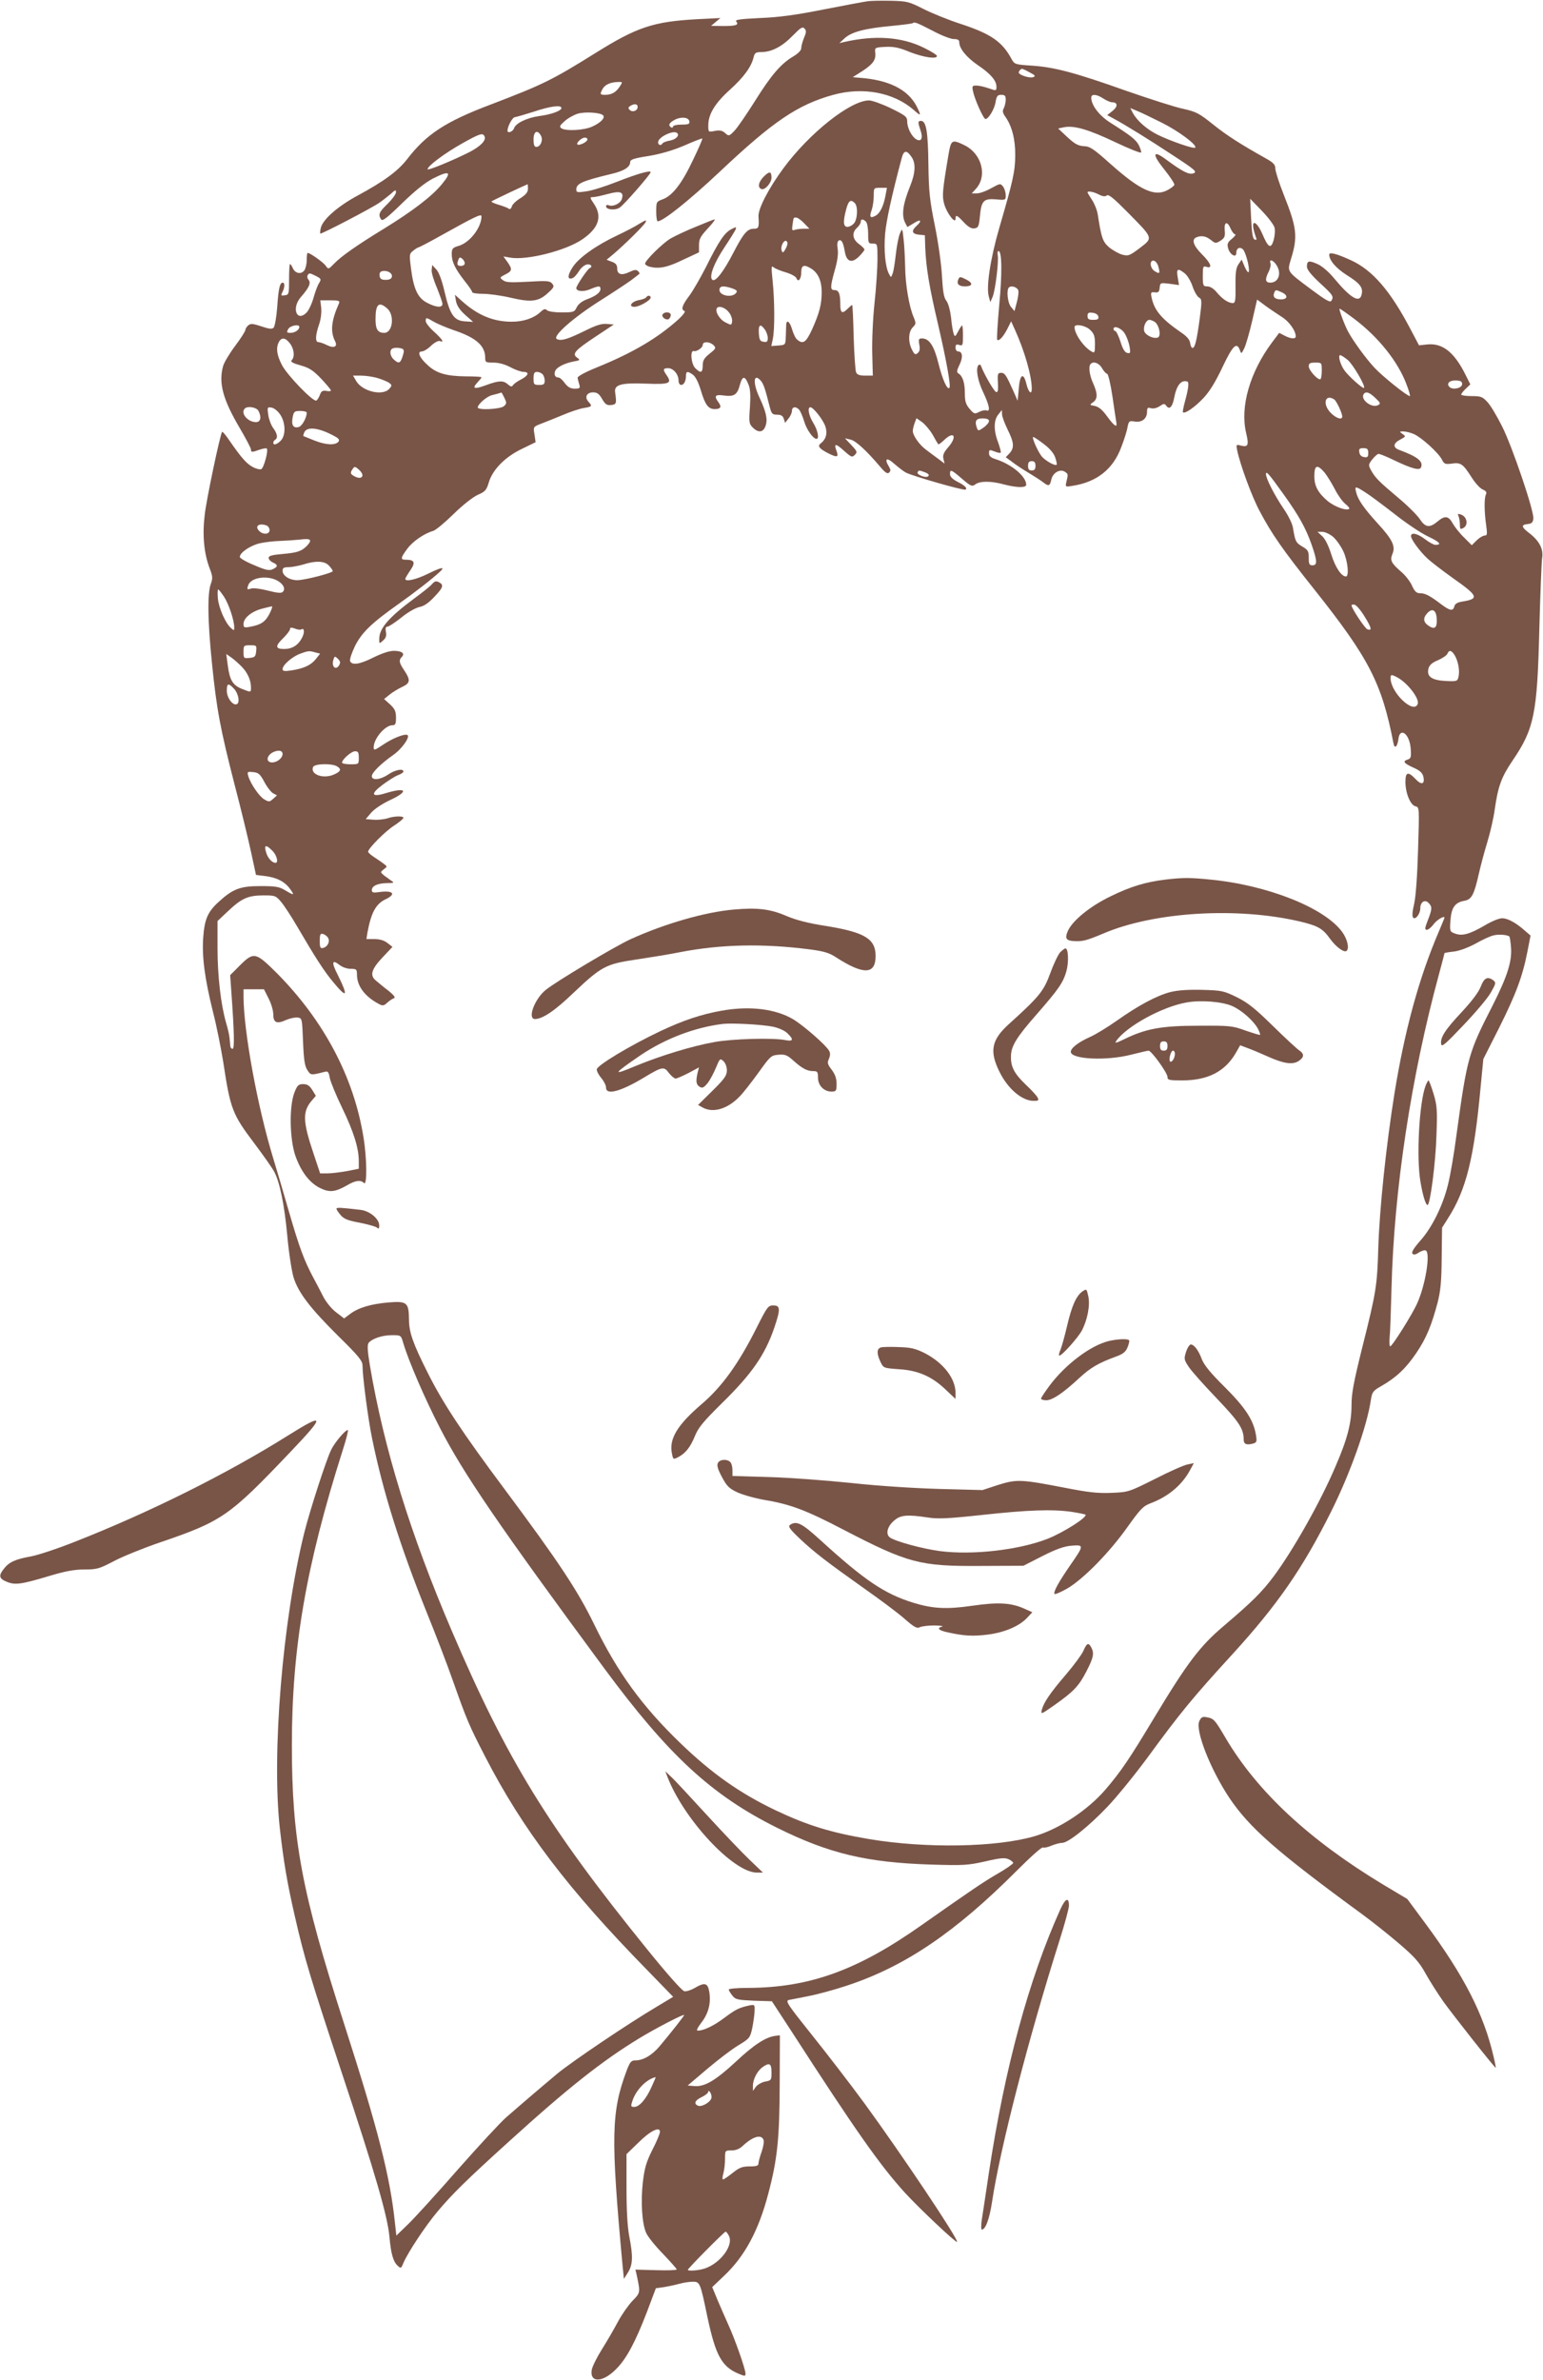 <?xml version="1.0" standalone="no"?>
<!DOCTYPE svg PUBLIC "-//W3C//DTD SVG 20010904//EN"
 "http://www.w3.org/TR/2001/REC-SVG-20010904/DTD/svg10.dtd">
<svg version="1.0" xmlns="http://www.w3.org/2000/svg"
 width="830pt" height="1280pt" viewBox="0 0 830 1280"
 preserveAspectRatio="xMidYMid meet">
<g transform="translate(0,1280) scale(0.1,-0.1)"
fill="#795548" stroke="none">
<path d="M4665 12793 c-16 -2 -122 -22 -235 -44 -151 -30 -241 -42 -342 -46
-105 -5 -136 -9 -128 -18 16 -19 0 -25 -69 -25 l-66 1 25 21 25 21 -121 -6
c-240 -13 -327 -42 -554 -184 -231 -144 -280 -168 -560 -275 -244 -92 -347
-160 -450 -294 -50 -64 -123 -118 -265 -195 -108 -58 -187 -128 -199 -173 -4
-16 -5 -30 -3 -32 4 -5 275 136 318 166 19 13 46 35 62 48 23 22 27 23 27 8 0
-10 -20 -37 -45 -62 -46 -44 -52 -58 -35 -84 7 -11 31 7 113 87 70 68 124 111
166 133 89 45 103 37 50 -28 -54 -67 -161 -148 -314 -242 -144 -88 -230 -148
-269 -189 -29 -30 -30 -30 -44 -10 -12 18 -84 69 -97 69 -3 0 -5 -17 -5 -38 0
-21 -6 -46 -13 -56 -17 -23 -49 -17 -62 12 -5 12 -12 22 -15 22 -3 0 -5 -37
-5 -82 0 -79 -1 -83 -23 -86 -21 -3 -22 -1 -13 17 13 24 14 51 2 51 -16 0 -23
-32 -30 -133 -4 -54 -13 -103 -19 -109 -9 -9 -25 -7 -66 7 -45 15 -57 16 -70
6 -9 -8 -16 -19 -16 -25 0 -7 -25 -46 -55 -86 -30 -40 -60 -90 -65 -109 -25
-90 -1 -179 88 -330 34 -58 62 -111 62 -118 0 -16 5 -16 47 -1 18 6 35 9 38 6
10 -9 -16 -106 -30 -111 -7 -3 -28 2 -46 12 -33 18 -60 48 -127 145 -18 27
-35 46 -37 44 -10 -10 -85 -364 -94 -448 -13 -107 -4 -206 27 -287 16 -41 17
-53 6 -83 -19 -52 -17 -200 6 -425 25 -250 46 -359 122 -655 34 -129 73 -291
88 -360 l27 -125 49 -6 c63 -8 106 -30 134 -69 26 -36 23 -37 -27 -7 -32 19
-52 22 -133 22 -108 0 -148 -15 -225 -86 -58 -53 -75 -93 -82 -192 -7 -103 8
-218 52 -396 20 -77 44 -199 56 -273 38 -252 49 -280 166 -435 52 -69 100
-138 108 -154 30 -56 55 -179 70 -341 8 -91 24 -194 34 -227 26 -83 88 -164
240 -315 112 -110 131 -134 131 -160 0 -58 30 -287 51 -389 59 -290 152 -584
294 -937 48 -118 111 -282 140 -365 76 -215 88 -243 174 -410 203 -394 447
-715 874 -1151 l138 -142 -88 -53 c-157 -93 -456 -295 -535 -360 -42 -35 -109
-92 -150 -127 -40 -35 -97 -83 -125 -108 -29 -25 -144 -149 -257 -277 -112
-128 -233 -261 -269 -296 l-65 -63 -7 63 c-26 254 -91 507 -275 1079 -227 704
-280 988 -280 1495 0 524 76 966 274 1588 19 59 31 107 27 107 -14 0 -69 -65
-89 -105 -27 -54 -115 -326 -146 -450 -116 -470 -175 -1184 -131 -1585 20
-177 39 -293 81 -475 52 -228 83 -330 255 -849 176 -530 244 -763 254 -876 8
-90 20 -132 44 -154 17 -16 19 -15 31 15 24 56 118 199 184 277 78 93 155 169
386 378 316 287 500 432 697 552 90 55 243 134 243 126 0 -5 -69 -93 -132
-168 -42 -49 -88 -76 -132 -76 -21 0 -28 -9 -46 -57 -82 -220 -85 -354 -22
-1038 l8 -80 22 35 c26 42 28 85 7 193 -10 52 -15 140 -15 261 l0 182 63 61
c64 64 117 90 117 59 0 -9 -18 -53 -41 -97 -33 -66 -42 -98 -51 -173 -12 -105
-5 -220 17 -272 8 -20 49 -71 90 -113 41 -43 75 -81 75 -85 0 -4 -50 -6 -111
-4 l-111 3 7 -30 c20 -95 20 -94 -23 -138 -22 -23 -57 -73 -78 -112 -20 -38
-59 -105 -86 -148 -27 -43 -52 -93 -55 -111 -12 -72 61 -69 134 7 54 55 101
144 162 302 l49 130 44 6 c24 4 61 12 83 18 22 6 54 11 72 11 38 0 40 -6 78
-189 44 -207 77 -268 168 -306 34 -14 37 -14 37 1 0 24 -56 183 -92 262 -17
37 -43 98 -59 135 l-28 68 63 60 c111 104 187 244 239 444 49 185 60 297 61
585 l1 265 -25 -3 c-52 -7 -115 -48 -211 -138 -110 -102 -169 -137 -224 -132
l-36 3 106 90 c59 50 134 107 168 127 59 36 62 39 74 95 6 32 12 73 12 91 1
33 0 33 -31 27 -53 -12 -70 -20 -133 -67 -56 -42 -110 -68 -142 -68 -9 0 -1
16 21 45 38 50 51 104 41 165 -8 47 -25 51 -79 19 -19 -11 -44 -19 -55 -17
-12 2 -93 93 -202 228 -531 656 -754 1020 -1048 1708 -224 522 -366 984 -441
1427 -14 84 -15 113 -7 124 20 23 73 41 125 41 49 0 49 0 61 -42 29 -98 118
-303 197 -456 125 -244 322 -532 883 -1292 347 -470 579 -684 931 -859 280
-139 482 -187 831 -198 171 -5 194 -4 288 17 81 19 106 21 126 12 14 -6 25
-16 25 -20 0 -5 -37 -31 -82 -57 -78 -45 -141 -88 -413 -279 -343 -242 -602
-335 -932 -336 -57 0 -103 -4 -103 -9 0 -5 9 -19 19 -32 17 -22 29 -24 116
-28 l97 -3 107 -164 c345 -534 473 -716 608 -865 77 -84 275 -271 281 -265 10
11 -300 474 -498 745 -74 101 -201 266 -282 367 -131 164 -145 184 -125 189
12 2 60 12 107 21 47 9 139 34 205 56 313 103 584 287 915 619 72 72 134 128
140 124 5 -3 26 1 46 10 20 8 46 15 58 15 32 0 142 88 242 193 49 51 145 169
214 262 179 245 245 325 460 560 242 265 378 462 529 764 102 203 195 463 215
603 7 43 11 49 59 76 78 45 131 95 186 177 54 80 81 147 114 270 16 63 21 114
22 242 l2 161 31 49 c98 152 141 323 176 703 l15 155 84 166 c90 180 127 277
153 411 l17 87 -29 25 c-48 43 -92 67 -122 68 -17 1 -58 -16 -98 -40 -80 -46
-119 -57 -158 -42 -27 10 -28 12 -24 70 5 69 24 97 75 106 39 7 52 31 78 146
9 40 29 116 45 168 16 52 34 131 40 175 18 127 36 176 97 266 115 169 132 250
143 699 5 190 12 364 15 387 9 50 -15 95 -70 137 -42 32 -44 44 -7 48 21 2 28
9 30 29 5 39 -113 387 -168 496 -27 54 -62 113 -79 131 -27 29 -36 32 -85 32
-31 0 -56 4 -56 8 0 5 11 19 25 32 l24 23 -29 58 c-59 116 -121 164 -200 157
l-47 -5 -48 91 c-107 203 -202 313 -317 366 -78 36 -118 46 -118 31 0 -31 36
-73 94 -110 72 -45 90 -68 80 -106 -11 -46 -59 -18 -144 84 -32 39 -68 70 -93
81 -47 21 -57 18 -57 -14 0 -16 23 -44 70 -88 71 -65 76 -73 61 -96 -6 -10
-32 5 -107 61 -133 99 -130 95 -111 160 39 124 34 170 -38 351 -25 63 -45 126
-45 140 0 20 -10 31 -47 52 -141 79 -213 125 -288 185 -75 60 -90 68 -161 84
-44 9 -180 53 -304 96 -281 100 -390 128 -509 136 -91 6 -94 7 -110 36 -50 93
-111 135 -272 188 -66 21 -156 58 -202 81 -77 39 -87 42 -177 44 -52 1 -108 0
-125 -3z m351 -158 c46 -25 98 -45 114 -45 22 0 30 -5 30 -17 0 -34 39 -81 98
-122 70 -47 102 -84 102 -117 0 -23 -1 -23 -41 -9 -23 8 -53 15 -67 15 -22 0
-24 -3 -18 -31 8 -41 56 -149 67 -149 16 0 48 52 54 90 6 34 11 40 31 40 19 0
24 -5 24 -26 0 -14 -5 -34 -10 -45 -9 -15 -7 -26 8 -47 35 -49 54 -122 53
-207 0 -86 -13 -141 -85 -388 -49 -168 -72 -321 -57 -372 l8 -30 13 30 c14 35
33 190 27 222 -2 13 -1 23 4 23 19 0 20 -121 4 -291 -9 -99 -14 -183 -11 -186
9 -10 33 16 55 59 l20 40 20 -44 c53 -117 91 -250 91 -319 0 -35 -18 -19 -29
27 -16 64 -35 52 -41 -27 l-6 -64 -22 50 c-40 89 -47 100 -67 100 -18 0 -20
-6 -17 -53 2 -40 0 -53 -10 -50 -11 3 -66 99 -81 140 -2 7 -8 9 -13 5 -17 -16
-6 -83 25 -147 33 -70 40 -106 17 -97 -7 3 -25 -1 -39 -8 -25 -13 -28 -11 -52
17 -20 24 -25 40 -25 84 0 56 -12 93 -35 106 -10 6 -8 17 6 46 20 40 17 72 -7
72 -8 0 -14 9 -14 21 0 16 4 19 20 14 18 -6 20 -2 20 49 0 31 -2 56 -5 56 -2
0 -12 -15 -21 -32 -15 -29 -18 -31 -24 -13 -4 11 -11 50 -14 87 -5 40 -15 77
-25 90 -14 17 -19 49 -24 133 -3 61 -20 182 -38 270 -28 138 -33 184 -35 333
-2 175 -12 232 -40 232 -17 0 -17 -8 -3 -49 15 -43 6 -65 -21 -51 -25 14 -50
61 -50 97 0 25 -9 32 -88 71 -48 23 -101 42 -117 42 -100 0 -321 -175 -461
-365 -79 -107 -136 -217 -134 -258 4 -61 1 -67 -25 -67 -35 0 -56 -25 -109
-127 -54 -105 -99 -163 -115 -147 -18 17 11 92 68 177 28 42 54 84 58 93 5 15
3 15 -24 1 -36 -19 -66 -63 -136 -204 -31 -60 -71 -130 -91 -156 -37 -49 -44
-73 -24 -79 7 -3 -7 -21 -31 -44 -114 -103 -249 -182 -441 -260 -64 -26 -104
-48 -103 -56 1 -7 5 -23 9 -35 6 -20 3 -23 -25 -23 -22 0 -36 8 -53 30 -12 17
-27 30 -34 30 -18 0 -25 15 -18 34 8 21 49 42 99 52 36 6 37 8 19 21 -28 20
-12 39 100 113 l98 65 -37 3 c-28 3 -59 -7 -119 -37 -94 -46 -128 -56 -151
-44 -25 15 89 115 236 208 68 43 142 92 164 108 22 17 42 32 44 34 3 2 -1 9
-7 15 -9 9 -20 8 -47 -5 -42 -20 -65 -13 -65 20 0 18 -8 28 -28 35 l-29 11 36
30 c61 52 162 151 173 171 8 15 2 14 -34 -8 -23 -15 -76 -42 -116 -61 -115
-54 -211 -122 -243 -174 -28 -44 -27 -68 2 -56 8 3 23 20 34 38 11 18 30 33
43 35 21 3 32 -12 14 -20 -11 -4 -72 -94 -72 -107 0 -18 38 -22 75 -6 46 19
55 19 55 1 0 -19 -25 -38 -74 -56 -26 -10 -46 -26 -54 -43 -12 -25 -17 -27
-81 -27 -38 0 -72 5 -79 12 -9 9 -17 7 -35 -10 -35 -33 -91 -52 -154 -52 -100
0 -183 35 -267 110 l-39 35 6 -35 c5 -24 20 -47 49 -73 l43 -38 -45 3 c-58 4
-80 36 -109 161 -14 60 -30 103 -44 118 l-22 24 -3 -26 c-2 -13 11 -57 28 -96
16 -40 30 -79 30 -87 0 -22 -33 -20 -81 5 -51 25 -74 74 -88 184 -10 77 -9 81
12 97 12 10 25 18 29 18 3 0 59 29 123 65 181 101 215 117 215 102 0 -60 -62
-141 -122 -159 -34 -10 -38 -15 -38 -45 0 -41 19 -80 71 -146 22 -27 39 -53
39 -58 0 -5 26 -9 58 -9 31 0 98 -9 149 -21 111 -26 151 -21 201 26 32 29 35
35 22 50 -12 15 -28 16 -130 10 -93 -5 -119 -4 -134 8 -19 14 -19 15 12 31 38
19 39 28 11 68 l-21 29 34 -6 c89 -17 303 37 392 99 87 60 107 122 61 190 -23
34 -23 36 -5 36 11 0 47 8 80 17 67 18 87 11 75 -27 -7 -24 -47 -43 -70 -34
-8 4 -15 1 -15 -5 0 -19 49 -24 74 -7 23 15 166 179 166 190 0 12 -70 -8 -180
-51 -63 -25 -139 -49 -167 -52 -47 -7 -53 -6 -53 10 0 32 32 46 190 84 68 16
100 37 100 64 0 13 20 20 98 32 65 11 128 29 192 56 52 23 96 40 98 38 2 -2
-21 -55 -51 -117 -59 -125 -110 -191 -163 -210 -33 -12 -34 -14 -34 -65 0 -29
3 -53 8 -53 29 0 168 111 332 265 289 273 421 362 612 415 160 44 325 13 433
-81 40 -36 42 -33 16 19 -47 91 -150 143 -310 154 l-34 3 52 33 c58 38 74 61
69 100 -3 26 -1 27 54 30 45 2 73 -3 133 -28 75 -29 145 -39 145 -21 0 6 -33
26 -72 45 -118 58 -262 68 -428 30 l-25 -6 28 26 c37 34 108 53 247 66 63 6
116 13 119 15 9 9 22 4 107 -40z m-691 -38 c-8 -20 -15 -45 -15 -56 0 -12 -16
-28 -42 -44 -67 -39 -120 -101 -208 -242 -45 -71 -94 -143 -110 -159 -28 -29
-30 -29 -49 -12 -15 14 -29 17 -56 12 -35 -7 -35 -7 -35 30 0 60 36 119 117
192 74 67 115 123 127 175 6 23 11 27 44 27 54 1 110 30 167 89 41 42 52 49
62 38 11 -11 11 -20 -2 -50z m1215 -187 c29 -15 32 -20 17 -25 -18 -7 -77 12
-77 25 0 8 11 20 19 20 3 -1 22 -9 41 -20z m-2206 -75 c-20 -31 -44 -45 -78
-45 -29 0 -30 3 -15 31 12 23 42 37 82 38 27 1 27 1 11 -24z m2601 -65 c17
-11 38 -20 47 -20 31 0 32 -23 3 -46 l-29 -23 33 -18 c70 -38 191 -113 320
-198 121 -79 132 -89 111 -97 -24 -9 -59 9 -146 73 -73 55 -79 32 -13 -50 33
-41 58 -79 56 -85 -2 -6 -19 -19 -38 -29 -69 -36 -148 1 -305 141 -92 82 -111
95 -144 96 -31 2 -49 12 -89 49 l-49 46 33 7 c54 10 132 -13 275 -81 74 -35
136 -60 138 -55 2 5 -4 22 -12 39 -16 30 -42 51 -153 121 -60 38 -103 94 -103
135 0 21 29 19 65 -5z m-2505 -45 c0 -21 -28 -31 -43 -16 -9 9 -8 14 3 21 22
14 40 12 40 -5z m-410 -6 c0 -15 -56 -35 -119 -43 -65 -9 -127 -38 -136 -66
-6 -18 -35 -29 -35 -13 0 24 27 73 40 73 8 1 53 14 100 29 89 30 150 38 150
20z m3230 -79 c90 -45 192 -121 179 -134 -7 -8 -134 36 -201 69 -59 29 -112
76 -134 117 l-14 27 38 -16 c20 -8 80 -37 132 -63z m-3006 40 c13 -13 -12 -40
-59 -61 -44 -20 -141 -25 -165 -9 -13 9 -9 15 19 40 18 16 50 33 70 39 40 11
120 6 135 -9z m464 -32 c3 -15 -4 -18 -42 -18 -26 0 -46 -5 -46 -11 0 -5 -4
-7 -10 -4 -17 11 -11 24 18 40 35 19 76 15 80 -7z m-798 -78 c13 -24 -3 -60
-25 -60 -11 0 -15 12 -15 40 0 44 21 55 40 20z m733 14 c13 -13 -7 -34 -39
-40 -19 -3 -37 -10 -40 -15 -8 -14 -24 -10 -24 6 0 28 84 68 103 49z m-1036
-19 c8 -21 -23 -52 -80 -82 -91 -46 -227 -102 -227 -93 0 17 91 85 183 137
100 56 115 61 124 38z m553 -15 c0 -12 -38 -32 -52 -28 -14 5 19 38 38 38 8 0
14 -4 14 -10z m1744 -95 c23 -34 20 -86 -8 -155 -40 -99 -48 -159 -26 -200
l11 -21 35 21 c37 24 46 14 14 -15 -29 -26 -25 -43 13 -47 l32 -3 2 -65 c4
-107 22 -215 68 -410 46 -198 71 -337 62 -346 -12 -12 -38 47 -59 132 -23 93
-49 134 -88 134 -18 0 -20 -4 -15 -33 5 -24 2 -37 -9 -46 -12 -10 -17 -8 -30
18 -22 42 -20 97 4 121 18 18 18 22 4 56 -24 56 -44 176 -45 267 -1 45 -4 111
-8 147 -7 64 -7 65 -20 35 -7 -16 -17 -66 -22 -111 -5 -44 -12 -91 -17 -104
-9 -24 -9 -24 -20 -3 -20 37 -28 126 -21 215 7 73 34 200 90 410 11 41 27 42
53 3z m-2064 -170 c0 -18 -11 -32 -41 -51 -23 -14 -44 -34 -46 -45 -4 -12 -10
-16 -17 -11 -6 5 -31 14 -54 21 -24 7 -41 15 -38 18 4 4 175 85 194 92 1 1 2
-10 2 -24z m1924 -32 c-10 -59 -30 -100 -54 -113 -29 -16 -35 -7 -21 31 6 18
11 52 11 75 0 44 0 44 35 44 l36 0 -7 -37z m1147 1 c21 -11 34 -12 43 -5 9 8
39 -17 113 -92 138 -140 137 -135 64 -191 -56 -42 -62 -44 -96 -35 -19 6 -51
24 -70 40 -34 30 -41 52 -60 176 -4 24 -18 59 -31 78 -13 20 -24 38 -24 40 0
10 32 4 61 -11z m945 -178 c4 -15 1 -46 -5 -68 -15 -49 -29 -41 -62 37 -26 59
-55 76 -47 28 3 -16 9 -36 13 -47 6 -14 5 -18 -6 -14 -10 3 -15 32 -19 112
l-5 107 62 -64 c34 -35 65 -76 69 -91z m-2258 132 c18 -18 15 -88 -5 -110 -9
-10 -24 -18 -35 -18 -22 0 -24 29 -6 95 12 46 24 55 46 33z m-273 -108 l29
-30 -31 0 c-17 0 -39 -3 -48 -6 -14 -6 -16 -1 -12 27 6 42 5 39 20 39 7 0 26
-13 42 -30z m333 8 c7 -7 12 -36 12 -65 0 -50 1 -53 25 -53 25 0 25 -1 25 -85
0 -47 -7 -153 -16 -237 -9 -84 -14 -206 -12 -271 l3 -117 -41 0 c-30 0 -44 5
-49 18 -4 9 -10 95 -13 190 -2 94 -6 172 -8 172 -2 0 -13 -9 -24 -20 -30 -30
-40 -24 -40 24 0 57 -8 76 -31 76 -24 0 -24 16 2 109 14 48 19 88 15 112 -4
23 -2 40 5 45 15 9 25 -10 33 -57 9 -57 37 -67 76 -29 16 16 30 33 30 38 0 4
-13 18 -30 30 -35 26 -39 61 -10 87 11 10 20 24 20 32 0 16 12 17 28 1z m1962
-38 c7 -16 18 -30 24 -30 6 -1 -2 -11 -17 -24 -23 -18 -27 -28 -21 -50 8 -34
44 -56 44 -27 0 25 17 36 35 21 15 -12 39 -103 32 -122 -2 -7 -12 5 -21 26
l-17 40 -17 -25 c-13 -19 -17 -44 -16 -116 1 -79 -1 -93 -15 -93 -25 1 -56 22
-86 58 -16 20 -36 32 -51 32 -22 0 -24 4 -24 56 0 51 2 55 20 49 35 -11 23 21
-25 68 -46 46 -57 80 -29 91 28 11 51 6 77 -14 25 -20 27 -20 53 -4 22 15 25
23 22 56 -4 46 14 51 32 8z m-2393 -106 c-13 -24 -17 -26 -22 -12 -9 22 13 64
27 50 6 -6 5 -19 -5 -38z m-1727 -80 c0 -8 -9 -14 -20 -14 -21 0 -24 8 -14 34
5 13 9 14 20 5 8 -6 14 -18 14 -25z m3731 -18 c10 -37 7 -41 -20 -24 -26 16
-29 61 -4 56 9 -2 20 -16 24 -32z m633 12 c32 -45 15 -98 -31 -98 -27 0 -30
18 -8 60 8 16 12 36 9 44 -9 24 13 19 30 -6z m-2636 -43 c27 -8 53 -22 56 -31
10 -25 26 -5 26 32 0 39 16 44 56 18 36 -24 54 -66 54 -126 0 -65 -13 -113
-52 -200 -32 -69 -48 -81 -79 -55 -9 6 -21 31 -28 55 -12 42 -30 57 -32 25 0
-10 -1 -38 -2 -63 -2 -45 -2 -45 -40 -48 l-38 -3 8 38 c11 51 10 207 -1 313
-8 76 -7 84 6 72 9 -7 38 -19 66 -27z m-2120 -23 c-2 -11 -13 -17 -33 -17 -23
0 -31 5 -33 22 -2 14 3 23 15 25 26 6 55 -11 51 -30z m4265 18 c14 -11 33 -43
42 -70 9 -28 25 -54 34 -60 16 -8 17 -16 5 -109 -16 -120 -26 -162 -39 -162
-6 0 -11 12 -13 26 -2 18 -18 37 -50 58 -104 72 -142 117 -157 185 -6 29 -5
32 17 30 18 -3 24 2 26 25 3 27 4 27 54 21 l50 -7 -7 42 c-8 46 0 51 38 21z
m-4672 -15 c27 -14 28 -17 15 -38 -8 -12 -21 -48 -30 -80 -9 -32 -26 -67 -37
-78 -53 -53 -82 24 -31 83 44 50 56 76 42 93 -7 8 -9 19 -5 25 8 13 10 13 46
-5z m2238 -66 c25 -9 29 -14 20 -25 -22 -27 -89 -14 -89 17 0 22 22 24 69 8z
m1539 -13 c2 -10 -2 -39 -9 -64 l-12 -45 -19 23 c-18 22 -25 90 -11 104 13 13
48 1 51 -18z m1417 -8 c35 -16 32 -38 -4 -38 -33 0 -46 13 -37 35 7 18 8 18
41 3z m-5071 -58 c-42 -94 -48 -152 -22 -204 16 -30 -5 -41 -43 -22 -18 9 -38
16 -46 16 -18 0 -17 36 3 94 10 28 14 65 12 89 l-5 42 54 0 c44 0 52 -3 47
-15z m5069 -73 c40 -24 77 -75 77 -106 0 -15 -26 -14 -60 4 l-29 15 -39 -52
c-119 -160 -172 -345 -139 -486 16 -67 11 -78 -29 -68 -25 7 -25 5 -19 -26 16
-77 79 -249 121 -327 66 -124 122 -205 294 -421 294 -370 363 -503 426 -829 6
-30 21 -16 26 23 7 68 59 32 66 -46 4 -50 2 -57 -17 -63 -28 -9 -19 -20 34
-44 32 -14 46 -27 51 -46 10 -42 -9 -49 -41 -15 -41 43 -55 39 -55 -15 0 -59
26 -124 54 -131 21 -5 21 -6 14 -232 -4 -138 -12 -252 -21 -292 -10 -42 -12
-69 -5 -75 12 -13 38 21 38 51 0 33 24 49 44 29 21 -21 20 -34 -4 -95 -16 -41
-17 -50 -5 -50 8 0 24 13 36 29 17 24 59 49 59 36 0 -2 -14 -36 -31 -76 -107
-250 -183 -530 -238 -869 -45 -282 -80 -615 -87 -830 -6 -203 -11 -237 -85
-531 -47 -189 -59 -251 -59 -315 0 -95 -22 -182 -85 -327 -81 -192 -229 -453
-333 -593 -66 -88 -117 -138 -271 -269 -127 -108 -193 -195 -370 -488 -138
-230 -182 -294 -265 -391 -97 -112 -249 -212 -383 -251 -204 -59 -581 -66
-887 -15 -207 35 -333 74 -504 155 -193 92 -344 199 -511 360 -207 199 -340
383 -464 638 -88 181 -190 336 -483 729 -224 300 -331 461 -413 625 -80 159
-101 219 -101 287 -1 92 -11 100 -110 92 -94 -8 -162 -28 -207 -62 l-32 -24
-43 33 c-24 18 -54 55 -68 82 -14 28 -39 75 -55 105 -50 94 -74 159 -131 355
-30 105 -68 233 -84 285 -85 278 -159 682 -160 868 l0 42 55 0 55 0 25 -50
c14 -27 25 -65 25 -85 0 -45 19 -53 69 -30 21 9 49 15 62 13 24 -3 24 -5 29
-129 4 -98 9 -131 23 -153 19 -29 18 -29 93 -10 18 5 22 0 28 -33 4 -21 34
-94 67 -162 61 -126 89 -215 89 -286 l0 -40 -65 -13 c-35 -6 -82 -12 -104 -12
l-39 0 -36 108 c-57 169 -59 223 -12 280 l25 29 -19 31 c-15 24 -27 32 -49 32
-26 0 -32 -6 -48 -47 -28 -74 -25 -246 5 -336 30 -86 75 -146 132 -175 52 -26
82 -23 147 14 46 27 73 30 91 12 17 -17 16 133 -3 247 -52 323 -213 627 -467
883 -113 112 -123 115 -198 40 l-52 -52 6 -85 c16 -222 18 -311 7 -311 -6 0
-11 6 -12 13 -1 6 -2 26 -4 42 -1 17 -10 55 -19 85 -28 97 -46 251 -46 401 l0
146 53 50 c76 72 109 87 191 88 66 0 69 -1 98 -35 16 -19 55 -78 85 -130 103
-176 146 -242 195 -301 75 -91 83 -79 25 38 -35 68 -32 86 9 54 15 -12 41 -21
60 -21 31 0 34 -2 34 -31 0 -61 42 -118 118 -158 20 -11 27 -10 45 7 12 11 28
21 36 24 10 3 0 16 -28 39 -24 18 -54 43 -68 55 -36 28 -26 62 38 129 l50 53
-27 21 c-18 14 -41 21 -70 21 l-43 0 5 33 c20 108 45 156 98 181 59 28 41 49
-33 39 -33 -5 -41 -3 -41 10 0 23 31 37 82 38 37 0 40 2 24 12 -10 7 -28 20
-40 29 -21 18 -21 18 -2 33 20 15 20 15 0 30 -10 8 -34 24 -52 36 -17 11 -32
24 -32 29 0 17 93 111 141 141 27 18 49 36 49 41 0 11 -51 10 -87 -3 -17 -5
-50 -9 -74 -7 l-42 3 29 34 c17 20 59 48 101 68 104 48 91 72 -21 38 -78 -24
-86 -6 -19 44 32 24 70 48 85 53 16 6 28 14 28 19 0 18 -46 9 -82 -16 -43 -29
-88 -33 -88 -9 0 19 47 66 115 114 49 34 95 102 75 108 -18 6 -80 -19 -130
-53 -45 -30 -50 -32 -50 -14 0 47 61 119 101 119 16 0 19 8 19 41 0 33 -6 47
-32 71 l-32 29 30 24 c16 13 46 31 67 41 44 20 46 37 12 88 -28 41 -31 56 -14
73 19 19 0 33 -42 33 -25 0 -64 -13 -109 -35 -75 -38 -117 -44 -127 -20 -3 9
9 44 26 80 37 74 89 124 236 228 89 63 185 138 224 175 27 26 3 21 -66 -13
-65 -32 -123 -45 -123 -28 0 4 12 24 27 46 29 42 23 57 -24 57 -30 0 -29 9 7
58 29 40 91 83 140 97 14 4 63 45 110 91 50 49 104 91 130 103 40 17 47 26 59
66 20 69 88 138 178 181 l74 36 -6 41 c-7 42 -7 42 37 59 24 9 76 30 117 47
40 17 91 34 112 37 44 7 46 10 24 34 -22 24 -9 50 25 50 22 0 33 -8 49 -36 17
-29 26 -35 49 -32 28 3 29 9 21 67 -7 42 29 53 164 48 129 -5 143 1 113 45
-22 31 -20 38 8 38 28 0 56 -33 56 -67 0 -13 6 -23 14 -23 15 0 26 21 26 51 0
23 9 24 37 4 14 -10 30 -41 43 -85 23 -77 40 -100 75 -100 31 0 38 12 20 36
-26 35 -19 44 30 37 54 -7 71 4 85 58 13 48 27 49 45 4 11 -25 13 -56 9 -123
-6 -82 -5 -91 15 -111 30 -30 57 -27 69 9 12 34 4 73 -33 153 -37 78 -32 134
7 90 15 -17 24 -44 48 -140 10 -38 14 -43 40 -43 21 0 31 -6 36 -22 l7 -22 18
23 c11 13 19 32 19 42 0 23 23 25 40 4 6 -8 18 -35 26 -62 13 -44 48 -93 66
-93 16 0 7 46 -17 85 -25 40 -33 85 -16 85 16 0 69 -68 81 -104 12 -37 3 -69
-26 -91 -18 -14 -7 -28 42 -53 47 -24 57 -21 43 15 -15 40 -3 39 42 -2 38 -34
43 -36 57 -21 15 14 13 19 -18 52 l-35 37 30 -7 c28 -6 85 -58 163 -150 25
-29 36 -36 45 -27 9 9 8 16 -1 31 -27 44 -13 53 27 17 22 -19 50 -41 63 -48
33 -18 311 -98 321 -92 12 7 -2 22 -44 43 -25 13 -39 27 -39 40 0 28 6 26 65
-25 47 -40 54 -43 71 -30 25 19 85 19 154 0 68 -18 120 -19 120 -2 0 45 -77
109 -162 137 -27 8 -38 17 -38 31 0 22 1 22 33 10 14 -6 27 -8 30 -5 2 3 -4
27 -14 55 -25 64 -24 120 1 150 l19 24 1 -23 c0 -12 14 -49 30 -82 35 -70 37
-98 10 -128 l-20 -21 33 -24 c17 -14 57 -40 87 -58 30 -18 66 -41 79 -51 32
-25 38 -23 46 13 8 37 47 59 73 42 18 -12 18 -13 8 -55 -6 -26 -5 -27 31 -21
133 20 221 90 265 210 15 39 30 86 33 106 7 33 9 35 39 30 39 -6 66 16 66 53
0 21 4 24 20 19 13 -4 31 0 47 10 24 16 27 16 38 1 16 -21 32 -3 41 45 13 68
38 98 71 87 10 -4 5 -41 -13 -107 -8 -29 -13 -55 -11 -58 11 -10 65 28 111 77
33 35 65 88 102 166 55 116 76 137 93 92 8 -22 8 -22 23 7 9 17 28 83 43 147
l27 117 43 -32 c24 -18 64 -44 88 -60z m-4811 45 c42 -35 31 -132 -15 -132
-35 0 -47 19 -47 73 0 81 17 98 62 59z m1840 -23 c11 -14 18 -36 16 -48 -3
-21 -4 -21 -37 -4 -33 17 -58 63 -43 78 13 12 46 -1 64 -26z m3363 -34 c129
-97 235 -230 280 -350 14 -36 22 -65 19 -65 -15 0 -145 104 -190 152 -46 49
-115 144 -142 194 -20 37 -52 124 -46 124 3 0 39 -25 79 -55z m-1377 13 c3
-14 -3 -18 -27 -18 -25 0 -31 4 -31 21 0 16 5 20 27 17 17 -2 29 -10 31 -20z
m-3575 -28 c19 -11 66 -31 106 -45 123 -41 171 -84 171 -150 0 -23 3 -25 44
-25 29 0 62 -9 92 -25 26 -14 58 -25 71 -25 33 0 25 -21 -17 -42 -18 -9 -37
-23 -41 -30 -6 -9 -12 -8 -27 5 -24 22 -49 21 -117 -4 -64 -24 -78 -19 -47 14
12 13 22 25 22 28 0 3 -37 5 -82 5 -106 1 -160 16 -207 60 -44 39 -59 74 -32
74 10 0 33 14 50 31 18 17 39 28 47 25 25 -10 15 8 -31 50 -25 22 -45 48 -45
57 0 21 2 21 43 -3z m3880 -2 c23 -18 34 -76 15 -83 -22 -9 -66 12 -73 34 -7
24 10 61 28 61 7 0 21 -6 30 -12z m-4603 -26 c0 -16 -24 -32 -47 -32 -21 0
-22 3 -13 20 10 19 60 29 60 12z m2504 -14 c9 -12 16 -33 16 -46 0 -19 -5 -23
-22 -20 -19 2 -24 10 -26 46 -3 46 8 54 32 20z m1751 -3 c20 -19 25 -34 25
-75 0 -45 -2 -50 -17 -41 -42 22 -93 95 -93 132 0 20 61 9 85 -16z m186 -20
c10 -16 21 -47 25 -68 6 -35 4 -39 -12 -35 -13 2 -25 21 -37 61 -10 31 -23 57
-28 57 -5 0 -9 5 -9 11 0 22 45 3 61 -26z m-4492 -51 c23 -29 28 -73 10 -91
-8 -8 5 -16 48 -28 47 -13 68 -27 111 -72 28 -30 52 -58 52 -63 0 -4 -11 -5
-25 -2 -19 3 -27 -1 -34 -21 -5 -14 -14 -28 -19 -31 -16 -10 -158 137 -186
192 -28 55 -32 91 -16 123 15 26 35 24 59 -7z m2279 -10 c15 -15 13 -19 -21
-46 -30 -24 -37 -37 -37 -64 0 -39 -11 -43 -40 -14 -23 23 -29 100 -7 92 14
-4 47 18 47 33 0 20 37 19 58 -1z m-1675 -19 c11 -5 12 -13 3 -40 -12 -39 -21
-43 -48 -18 -18 16 -24 44 -11 56 8 8 36 9 56 2z m5087 -61 c28 -24 97 -141
87 -150 -6 -6 -84 64 -105 94 -23 32 -36 82 -23 82 5 0 24 -12 41 -26z m-1322
-44 c9 -16 22 -30 27 -30 6 0 19 -55 29 -122 10 -68 19 -131 21 -140 6 -31
-12 -19 -49 32 -26 36 -45 52 -67 57 -29 5 -29 6 -9 20 25 18 25 46 0 102 -20
43 -26 92 -13 104 15 16 45 5 61 -23z m1182 -15 c0 -25 -4 -45 -9 -45 -17 0
-61 50 -61 70 0 16 6 20 35 20 35 0 35 0 35 -45z m-4192 -17 c7 -7 12 -22 12
-35 0 -19 -5 -23 -30 -23 -28 0 -30 3 -30 35 0 27 4 35 18 35 10 0 23 -5 30
-12z m-884 -22 c26 -8 54 -20 62 -27 13 -10 12 -14 -2 -30 -36 -40 -145 -14
-178 42 l-17 29 44 0 c24 0 65 -6 91 -14z m5831 -32 c0 -21 -50 -33 -68 -15
-18 18 -1 36 34 35 26 -1 34 -5 34 -20z m-5152 -73 c13 -27 13 -31 -2 -45 -19
-17 -141 -23 -141 -7 0 17 49 60 77 66 24 6 42 11 50 14 1 1 8 -12 16 -28z
m4685 -1 c28 -26 30 -31 14 -39 -33 -17 -95 30 -77 59 11 17 31 11 63 -20z
m-221 -8 c12 -8 43 -73 43 -92 0 -20 -32 -10 -61 19 -47 47 -32 105 18 73z
m-5787 -61 c18 -34 12 -61 -13 -61 -45 0 -85 49 -60 73 14 15 63 7 73 -12z
m117 -20 c30 -44 31 -113 3 -141 -21 -21 -40 -26 -40 -11 0 6 5 13 10 16 16
10 12 33 -11 64 -11 15 -23 47 -26 70 -6 41 -5 43 18 39 13 -2 33 -18 46 -37z
m143 10 c0 -26 -24 -71 -42 -77 -29 -9 -42 9 -34 50 6 33 10 36 41 36 19 0 35
-4 35 -9z m3367 -119 c14 -26 28 -49 30 -51 2 -3 16 8 31 22 55 53 73 19 21
-40 -23 -27 -29 -41 -24 -61 l6 -25 -33 25 c-18 13 -48 35 -66 49 -36 26 -72
77 -72 102 0 9 5 28 10 42 l10 26 30 -21 c16 -12 42 -42 57 -68z m303 74 c0
-8 -13 -24 -29 -35 -25 -18 -30 -19 -35 -5 -15 39 -7 54 29 54 24 0 35 -5 35
-14z m-3537 -73 c40 -20 46 -27 37 -39 -18 -20 -69 -17 -131 8 -30 12 -55 22
-57 23 -1 1 0 9 4 18 12 33 70 29 147 -10z m5822 3 c41 -18 131 -99 151 -137
12 -24 18 -27 54 -22 48 7 60 -2 106 -74 19 -30 45 -59 59 -65 19 -8 24 -16
18 -27 -10 -21 -9 -93 1 -163 7 -51 6 -58 -8 -58 -9 0 -29 -12 -43 -26 l-26
-26 -42 42 c-24 23 -51 58 -61 76 -22 40 -42 43 -82 9 -42 -35 -65 -32 -95 14
-14 21 -67 74 -119 117 -102 86 -121 105 -144 147 -14 26 -13 30 8 57 13 16
28 29 33 29 6 1 43 -14 82 -33 98 -47 140 -58 147 -39 13 32 -19 57 -116 93
-37 13 -35 36 4 56 30 16 31 17 13 30 -18 13 -18 14 3 14 13 0 38 -6 57 -14z
m-1990 -54 c32 -24 54 -50 61 -72 7 -19 10 -37 8 -39 -8 -9 -66 24 -83 48 -23
32 -52 101 -43 101 4 0 30 -17 57 -38z m1745 -48 c0 -21 -4 -25 -22 -22 -15 2
-24 11 -26 26 -3 18 1 22 22 22 21 0 26 -5 26 -26z m-1790 -69 c0 -18 -5 -25
-20 -25 -15 0 -20 7 -20 25 0 18 5 25 20 25 15 0 20 -7 20 -25z m-3638 -22
c36 -33 12 -58 -31 -31 -15 9 -17 15 -8 30 14 22 16 22 39 1z m5193 -14 c14
-18 39 -58 55 -89 16 -32 41 -67 56 -79 15 -12 25 -24 22 -27 -14 -13 -80 11
-118 43 -50 43 -70 80 -70 131 0 62 15 67 55 21z m-2149 1 c18 -7 24 -14 17
-21 -12 -12 -65 9 -57 22 7 11 7 11 40 -1z m1927 -116 c84 -117 121 -184 152
-272 31 -88 32 -112 5 -112 -17 0 -20 7 -20 40 0 36 -4 43 -35 61 -35 21 -38
28 -50 101 -3 21 -26 68 -52 105 -49 73 -93 159 -93 183 0 20 14 4 93 -106z
m440 9 c23 -14 94 -67 157 -116 63 -50 145 -105 182 -122 63 -30 76 -45 39
-45 -9 0 -34 14 -55 30 -42 32 -76 39 -76 17 0 -18 48 -83 89 -121 17 -16 79
-64 138 -106 135 -95 141 -110 49 -125 -26 -4 -40 -12 -43 -26 -7 -27 -24 -24
-74 14 -58 44 -83 57 -111 57 -18 0 -28 9 -42 39 -9 22 -34 54 -54 72 -59 51
-66 65 -52 100 18 41 0 78 -79 164 -73 80 -107 128 -116 168 -9 34 -5 34 48 0z
m-5909 -179 c9 -3 16 -15 16 -25 0 -23 -35 -26 -56 -4 -26 26 0 44 40 29z
m5737 -61 c17 -15 42 -50 55 -78 24 -51 32 -135 14 -135 -25 0 -58 51 -79 119
-14 45 -32 82 -48 97 l-26 24 26 0 c14 0 40 -12 58 -27z m-5517 -45 c-30 -32
-53 -40 -133 -47 -58 -5 -76 -10 -76 -21 0 -8 10 -19 23 -25 28 -12 28 -23 -1
-36 -19 -9 -38 -5 -100 22 -42 17 -77 37 -77 44 0 24 59 63 110 74 28 6 74 11
103 12 29 1 77 4 107 7 61 8 71 1 44 -30z m116 -110 c11 -12 20 -25 20 -29 0
-10 -151 -49 -191 -49 -42 0 -79 24 -79 51 0 15 7 19 33 19 17 0 52 7 77 14
68 22 116 20 140 -6z m-272 -84 c29 -19 38 -42 23 -57 -8 -8 -29 -6 -80 7 -38
10 -79 15 -90 11 -23 -7 -24 -5 -15 20 17 42 109 53 162 19z m-293 -83 c25
-38 55 -126 55 -165 0 -18 -1 -18 -18 -3 -30 27 -65 107 -70 159 -2 26 -2 48
2 48 3 0 17 -18 31 -39z m6135 -106 c38 -61 42 -79 15 -69 -14 6 -85 113 -85
129 0 3 8 5 17 3 9 -2 33 -30 53 -63z m-5890 15 c-22 -43 -46 -60 -102 -70
-35 -7 -38 -5 -38 15 0 31 42 66 97 81 26 7 51 13 56 13 4 1 -2 -17 -13 -39z
m6278 -24 c4 -50 -9 -64 -42 -42 -30 19 -33 42 -9 68 26 29 48 19 51 -26z
m-6108 -61 c17 11 20 -15 5 -44 -21 -41 -53 -61 -97 -61 -48 0 -49 16 -3 60
19 19 35 40 35 47 0 9 6 10 26 3 14 -6 29 -8 34 -5z m-242 -117 c-3 -29 -7
-33 -35 -36 -32 -3 -33 -2 -33 32 0 35 1 36 36 36 34 0 35 -1 32 -32z m320 -7
l24 -6 -23 -29 c-26 -33 -65 -51 -131 -61 -38 -6 -48 -4 -48 7 0 22 53 68 96
83 43 16 48 16 82 6z m6126 -13 c19 -31 29 -82 22 -115 -6 -27 -8 -28 -70 -25
-75 4 -103 24 -92 67 5 19 20 32 52 45 24 11 47 26 50 35 9 21 21 19 38 -7z
m-6522 -65 c30 -31 48 -72 48 -109 0 -29 1 -28 -50 -8 -49 20 -65 48 -75 128
l-8 59 29 -20 c16 -12 41 -34 56 -50z m522 9 c-20 -31 -44 -3 -29 35 5 15 7
15 23 0 13 -14 14 -21 6 -35z m5689 -63 c57 -29 124 -116 113 -145 -22 -56
-145 61 -146 139 0 20 4 21 33 6z m-6254 -63 c24 -26 33 -76 14 -83 -21 -8
-53 35 -53 72 0 41 8 44 39 11z m261 -351 c0 -21 -29 -45 -56 -45 -34 0 -32
35 3 54 30 15 53 11 53 -9z m410 -20 c0 -35 0 -35 -45 -35 -25 0 -45 4 -45 9
0 17 50 61 70 61 16 0 20 -6 20 -35z m-119 -45 c28 -16 23 -29 -17 -46 -57
-24 -126 2 -110 41 6 18 96 21 127 5z m-389 -85 c14 -27 36 -55 47 -61 l21
-11 -21 -19 c-19 -17 -23 -17 -47 -3 -27 15 -75 85 -87 127 -6 22 -4 23 27 20
28 -3 37 -10 60 -53z m43 -370 c24 -23 34 -65 17 -65 -19 0 -43 27 -51 58 -12
39 0 42 34 7z m299 -467 c13 -21 -2 -51 -28 -56 -13 -3 -16 5 -16 38 0 33 3
41 16 38 9 -2 22 -11 28 -20z m6355 6 c2 -2 6 -24 8 -49 9 -79 -16 -160 -99
-324 -129 -252 -136 -276 -193 -691 -13 -102 -34 -223 -46 -270 -28 -115 -87
-233 -150 -303 -35 -40 -48 -62 -41 -69 7 -7 18 -5 35 7 15 9 31 14 37 10 25
-15 -2 -183 -46 -282 -25 -58 -135 -233 -146 -233 -4 0 -5 21 -3 48 3 26 7
144 10 262 13 527 105 1139 256 1693 16 59 29 109 29 111 0 2 23 6 51 9 31 4
76 21 117 43 37 21 80 41 97 44 26 7 73 3 84 -6z m-3969 -6108 c0 -42 -1 -44
-35 -50 -19 -4 -41 -17 -50 -29 l-15 -21 0 27 c0 36 24 81 52 101 37 26 48 20
48 -28z m-645 -78 c-29 -66 -66 -108 -93 -108 -19 0 -20 3 -10 33 20 60 77
117 125 127 1 0 -9 -24 -22 -52z m321 -63 c-8 -22 -52 -46 -70 -39 -26 10 -19
29 19 47 19 9 35 22 35 29 0 7 5 5 11 -5 6 -10 8 -24 5 -32z m281 -222 c4 -9
-1 -38 -10 -64 -9 -25 -17 -54 -17 -63 0 -12 -10 -16 -47 -16 -40 0 -56 -6
-92 -35 -24 -19 -47 -35 -52 -35 -4 0 -3 15 2 32 5 18 9 53 9 78 0 46 0 46 35
46 23 0 44 8 62 26 53 49 98 62 110 31z m-185 -519 c23 -51 -48 -145 -131
-173 -33 -11 -91 -15 -91 -7 0 7 194 203 203 205 4 0 13 -11 19 -25z"/>
<path d="M5102 11968 c-33 -196 -35 -222 -23 -265 13 -48 60 -110 61 -80 0 24
7 22 45 -19 24 -25 41 -35 57 -32 20 3 24 10 29 65 8 84 20 96 86 91 52 -5 53
-4 53 22 0 14 -6 35 -14 46 -15 19 -16 18 -64 -8 -28 -16 -62 -28 -78 -28
l-27 0 21 23 c65 69 34 190 -60 236 -68 33 -72 30 -86 -51z"/>
<path d="M4107 11849 c-28 -29 -33 -59 -10 -66 18 -6 53 34 53 61 0 36 -11 37
-43 5z"/>
<path d="M3744 11581 c-50 -20 -111 -49 -136 -63 -44 -26 -138 -119 -138 -136
0 -5 10 -12 23 -16 50 -13 95 -5 179 36 l88 41 0 39 c0 32 8 47 46 88 26 28
43 50 38 50 -5 0 -50 -18 -100 -39z"/>
<path d="M5154 11295 c-9 -22 4 -35 36 -35 41 0 46 16 11 35 -37 19 -40 19
-47 0z"/>
<path d="M3476 11201 c-3 -5 -21 -12 -40 -15 -40 -8 -58 -36 -23 -36 26 0 87
35 87 50 0 12 -17 13 -24 1z"/>
<path d="M3564 11109 c-7 -12 15 -31 31 -26 6 2 11 11 13 20 4 19 -32 24 -44
6z"/>
<path d="M2324 9659 c-10 -12 -53 -46 -94 -76 -139 -103 -190 -162 -190 -219
0 -27 0 -27 21 -8 15 13 19 26 15 46 -4 20 -1 28 8 28 7 0 41 22 76 50 34 28
77 52 97 56 23 4 49 22 78 53 49 51 54 66 26 80 -14 8 -23 6 -37 -10z"/>
<path d="M6269 8070 c-106 -13 -187 -37 -295 -90 -112 -54 -208 -133 -231
-189 -16 -38 -8 -50 37 -52 45 -2 64 3 155 41 273 117 722 144 1060 64 95 -23
120 -37 160 -93 33 -45 76 -76 89 -64 15 15 3 64 -24 101 -94 130 -401 252
-709 282 -109 11 -148 11 -242 0z"/>
<path d="M3949 7909 c-155 -13 -374 -76 -560 -161 -84 -39 -393 -223 -453
-271 -60 -48 -101 -157 -58 -157 42 1 107 45 208 142 149 141 173 154 336 178
73 11 178 28 233 39 219 43 448 48 697 16 78 -10 107 -18 145 -43 149 -96 213
-93 213 7 0 93 -59 128 -270 162 -91 14 -157 31 -209 53 -87 38 -157 46 -282
35z"/>
<path d="M5702 7678 c-11 -13 -35 -63 -53 -113 -35 -95 -58 -124 -222 -272
-94 -85 -106 -146 -50 -258 45 -91 121 -155 183 -155 27 0 29 2 21 19 -6 10
-33 40 -62 67 -63 60 -82 97 -81 152 0 56 30 104 138 227 117 134 142 169 160
231 14 50 11 124 -5 124 -4 0 -17 -10 -29 -22z"/>
<path d="M6295 7465 c-73 -19 -172 -72 -288 -154 -48 -34 -113 -74 -145 -88
-62 -28 -102 -59 -102 -79 0 -41 194 -50 327 -15 45 11 86 21 91 21 16 0 102
-120 102 -141 0 -17 8 -19 79 -19 137 0 229 47 287 145 l25 44 37 -14 c20 -7
68 -27 106 -44 90 -41 138 -48 171 -27 31 20 32 39 3 58 -13 9 -76 67 -141
131 -95 93 -133 124 -193 154 -72 35 -81 37 -187 40 -75 2 -132 -2 -172 -12z
m333 -75 c52 -23 116 -80 139 -123 8 -16 13 -30 11 -32 -2 -2 -37 9 -78 23
-71 26 -85 27 -255 26 -198 0 -282 -16 -397 -72 -45 -22 -54 -24 -43 -9 55 78
246 183 377 206 76 14 191 5 246 -19z m-348 -215 c0 -18 -5 -25 -20 -25 -15 0
-20 7 -20 25 0 18 5 25 20 25 15 0 20 -7 20 -25z m40 -42 c0 -23 -17 -49 -26
-41 -9 10 4 58 16 58 6 0 10 -8 10 -17z"/>
<path d="M3882 7365 c-112 -20 -207 -52 -332 -111 -162 -77 -340 -184 -340
-205 0 -10 11 -31 25 -47 14 -17 25 -39 25 -51 0 -42 79 -21 205 55 98 59 107
60 133 24 13 -16 29 -30 36 -30 7 0 39 14 70 30 l56 30 -7 -27 c-11 -46 -9
-65 10 -77 15 -9 22 -6 43 19 13 16 33 54 45 83 21 50 22 52 40 36 11 -10 19
-31 19 -50 0 -27 -12 -45 -77 -109 l-78 -77 25 -14 c57 -31 135 -7 199 60 19
19 64 77 101 128 64 89 68 93 108 96 35 3 47 -2 79 -31 48 -43 75 -57 107 -57
23 0 26 -4 26 -35 0 -42 32 -75 72 -75 26 0 28 3 28 42 0 29 -8 51 -26 75 -23
30 -25 38 -15 59 7 17 8 31 1 43 -16 30 -134 133 -192 169 -96 57 -235 74
-386 47z m275 -86 c29 -6 62 -20 77 -34 37 -35 34 -47 -11 -38 -66 13 -284 7
-382 -11 -121 -22 -288 -73 -426 -130 -124 -52 -119 -43 33 61 133 89 292 149
442 167 50 5 206 -3 267 -15z"/>
<path d="M1810 6300 c0 -5 10 -20 23 -35 17 -20 40 -29 101 -40 44 -9 85 -20
93 -26 10 -9 13 -7 13 11 0 35 -50 78 -101 84 -104 12 -129 14 -129 6z"/>
<path d="M5822 5855 c-33 -24 -57 -78 -82 -185 -12 -52 -28 -109 -35 -127 -8
-18 -11 -33 -7 -33 15 0 100 96 121 134 31 59 46 138 35 186 -9 40 -9 40 -32
25z"/>
<path d="M4071 5662 c-97 -194 -187 -319 -296 -412 -133 -114 -178 -189 -160
-269 6 -30 7 -30 33 -17 40 21 66 54 91 116 18 44 47 78 140 170 165 161 236
264 286 410 34 100 33 120 -5 120 -28 0 -33 -7 -89 -118z"/>
<path d="M5966 5589 c-98 -23 -234 -125 -320 -240 -25 -34 -46 -65 -46 -70 0
-5 13 -9 28 -9 33 0 91 39 178 120 61 56 102 80 197 115 37 13 52 25 62 49 7
17 11 34 9 38 -7 10 -58 8 -108 -3z"/>
<path d="M6380 5530 c-12 -37 -11 -42 14 -80 15 -23 83 -99 151 -170 120 -126
145 -163 145 -222 0 -23 14 -30 46 -22 24 6 26 10 20 47 -13 80 -57 147 -167
257 -77 76 -111 118 -124 150 -18 49 -42 80 -60 80 -6 0 -18 -18 -25 -40z"/>
<path d="M4738 5554 c-22 -7 -23 -33 -2 -77 16 -34 17 -34 98 -40 103 -6 177
-38 251 -108 l55 -52 0 32 c0 78 -65 162 -165 214 -50 25 -74 31 -140 33 -44
2 -88 1 -97 -2z"/>
<path d="M3862 4933 c-7 -12 -2 -32 21 -75 26 -49 38 -62 83 -83 28 -13 94
-32 146 -41 139 -23 224 -55 425 -160 347 -180 411 -197 733 -195 l235 1 102
52 c75 38 118 53 158 56 67 5 67 3 -10 -108 -59 -86 -88 -137 -83 -151 2 -5
32 8 68 28 87 51 226 192 324 330 70 98 85 114 125 129 93 35 166 95 210 174
l23 42 -33 -7 c-19 -3 -98 -38 -176 -78 -142 -71 -143 -71 -235 -75 -74 -3
-125 3 -248 27 -238 46 -260 47 -360 16 l-85 -28 -230 6 c-138 4 -328 16 -475
32 -135 14 -334 29 -442 32 l-198 6 0 31 c0 18 -5 37 -12 44 -17 17 -56 15
-66 -5z m1902 -263 c39 -6 72 -13 75 -15 12 -13 -118 -96 -204 -130 -153 -60
-403 -89 -580 -66 -96 13 -238 52 -268 73 -25 19 -14 61 25 93 33 28 69 31
176 15 55 -9 107 -7 292 13 248 27 379 32 484 17z"/>
<path d="M4250 4600 c-12 -9 -2 -23 55 -77 77 -72 139 -120 349 -269 77 -54
171 -124 208 -156 57 -50 71 -57 87 -48 11 5 46 9 78 9 32 -1 50 -3 41 -6 -31
-8 -19 -21 30 -31 89 -20 137 -22 217 -12 90 12 167 45 209 89 l29 31 -47 21
c-69 30 -138 34 -276 14 -138 -20 -212 -16 -317 16 -155 48 -262 120 -500 337
-101 92 -128 105 -163 82z"/>
<path d="M5827 3921 c-10 -21 -52 -78 -94 -127 -85 -99 -119 -150 -129 -189
-6 -26 -3 -24 67 25 105 74 132 103 173 182 38 74 43 97 26 129 -15 28 -24 24
-43 -20z"/>
<path d="M7846 10023 c4 -10 7 -30 7 -45 0 -24 2 -26 19 -17 27 15 20 59 -11
71 -20 7 -22 6 -15 -9z"/>
<path d="M7965 7494 c-11 -29 -48 -78 -101 -135 -91 -97 -117 -138 -112 -173
3 -19 21 -3 120 101 64 67 131 146 147 175 28 49 29 54 14 66 -31 23 -50 14
-68 -34z"/>
<path d="M7669 6963 c-35 -90 -51 -389 -28 -519 12 -72 28 -124 38 -124 14 0
44 230 48 377 5 135 3 159 -16 222 -12 39 -24 71 -27 71 -2 0 -9 -12 -15 -27z"/>
<path d="M1550 5081 c-328 -206 -745 -414 -1150 -573 -91 -36 -196 -71 -235
-78 -83 -15 -116 -30 -144 -66 -30 -38 -26 -53 15 -70 45 -19 79 -14 232 32
84 25 132 34 186 34 68 0 80 4 157 44 46 25 158 70 248 101 337 115 373 140
705 489 187 196 184 211 -14 87z"/>
<path d="M6451 3544 c-22 -50 59 -257 161 -411 109 -162 252 -288 718 -629 52
-38 140 -108 196 -156 83 -71 108 -99 142 -160 22 -40 66 -109 97 -153 54 -75
275 -355 281 -355 1 0 -4 28 -12 61 -53 229 -160 436 -367 716 l-97 131 -129
77 c-398 240 -679 501 -849 790 -56 95 -62 103 -98 110 -26 5 -32 2 -43 -21z"/>
<path d="M3589 3248 c87 -229 355 -518 482 -518 l33 0 -71 68 c-39 37 -143
146 -231 242 -88 96 -174 189 -192 205 l-31 30 10 -27z"/>
<path d="M5704 2533 c-170 -377 -298 -849 -384 -1413 -17 -113 -34 -229 -39
-258 -4 -28 -4 -52 0 -52 20 0 41 56 55 147 43 288 196 881 365 1414 27 85 49
167 49 181 0 48 -19 40 -46 -19z"/>
</g>
</svg>
